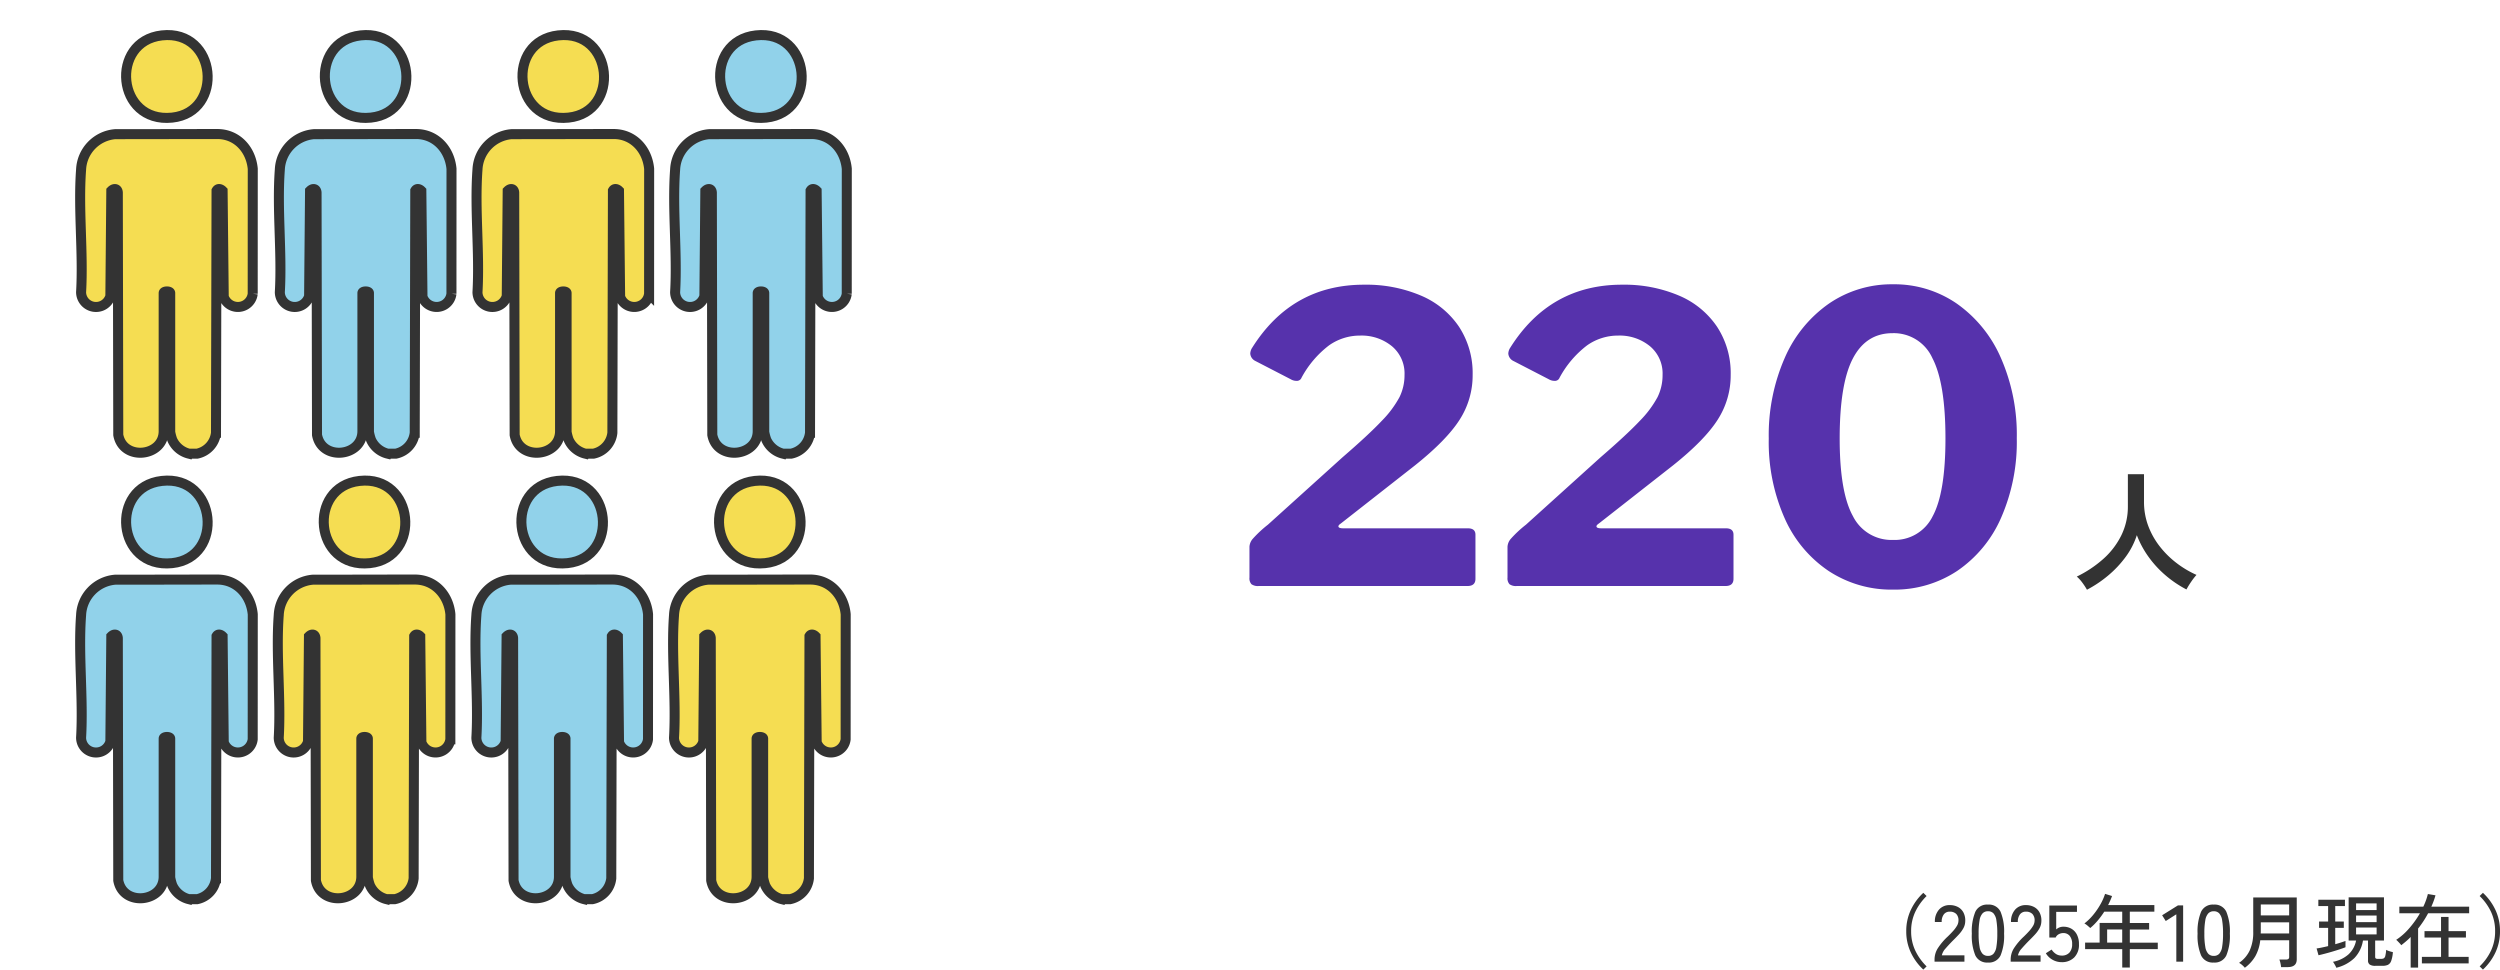 <svg xmlns="http://www.w3.org/2000/svg" width="499.136" height="193.584"><g data-name="グループ 13398"><g data-name="グループ 13321"><path data-name="パス 1747" d="M416.672 117.742a13.455 13.455 0 0 0-.91-1.391 7.5 7.5 0 0 0-1.118-1.235 23.073 23.073 0 0 0 5.2-3.445 15.483 15.483 0 0 0 3.656-4.719 13.01 13.01 0 0 0 1.339-5.9v-6.37h3.221v5.486a13.6 13.6 0 0 0 .858 4.862 15.439 15.439 0 0 0 2.34 4.134 18.527 18.527 0 0 0 3.354 3.289 19.752 19.752 0 0 0 3.926 2.327 13.207 13.207 0 0 0-1.079 1.4 15.208 15.208 0 0 0-.923 1.508 21.92 21.92 0 0 1-4.16-2.808 20.717 20.717 0 0 1-3.419-3.718 18.963 18.963 0 0 1-2.327-4.314 15.159 15.159 0 0 1-2.262 4.381 21.266 21.266 0 0 1-3.484 3.692 23.674 23.674 0 0 1-4.212 2.821Z" fill="#333"/><path data-name="パス 1746" d="M268.02 91.32q5.28-4.56 7.84-7.28a20.765 20.765 0 0 0 3.56-4.76 9.95 9.95 0 0 0 1-4.44 7.088 7.088 0 0 0-2.52-5.72 9.54 9.54 0 0 0-6.36-2.12 10.69 10.69 0 0 0-6.2 1.96 20.028 20.028 0 0 0-5.48 6.44.992.992 0 0 1-1.04.64 2.24 2.24 0 0 1-1.12-.32l-7.12-3.68a1.779 1.779 0 0 1-.96-1.44 2.289 2.289 0 0 1 .4-1.2q7.92-12.56 22.32-12.56A27.922 27.922 0 0 1 283.66 59a17.251 17.251 0 0 1 7.64 6.24 16.9 16.9 0 0 1 2.72 9.6 16.341 16.341 0 0 1-2.6 8.96q-2.6 4.08-8.92 9.12l-14.8 11.6q-.48.32-.48.56 0 .4.96.4h24.88q1.52 0 1.52 1.28v8.8q0 1.44-1.6 1.44H251.3a2.18 2.18 0 0 1-1.44-.36 1.735 1.735 0 0 1-.4-1.32v-6.16a2.642 2.642 0 0 1 .64-1.56 22.982 22.982 0 0 1 3.04-2.84Zm51.52 0q5.28-4.56 7.84-7.28a20.765 20.765 0 0 0 3.56-4.76 9.95 9.95 0 0 0 1-4.44 7.088 7.088 0 0 0-2.52-5.72 9.54 9.54 0 0 0-6.36-2.12 10.69 10.69 0 0 0-6.2 1.96 20.028 20.028 0 0 0-5.48 6.44.992.992 0 0 1-1.04.64 2.24 2.24 0 0 1-1.12-.32l-7.12-3.68a1.779 1.779 0 0 1-.96-1.44 2.289 2.289 0 0 1 .4-1.2q7.92-12.56 22.32-12.56A27.922 27.922 0 0 1 335.18 59a17.251 17.251 0 0 1 7.64 6.24 16.9 16.9 0 0 1 2.72 9.6 16.341 16.341 0 0 1-2.6 8.96q-2.6 4.08-8.92 9.12l-14.8 11.6q-.48.32-.48.56 0 .4.96.4h24.88q1.52 0 1.52 1.28v8.8q0 1.44-1.6 1.44h-41.68a2.18 2.18 0 0 1-1.44-.36 1.735 1.735 0 0 1-.4-1.32v-6.16a2.642 2.642 0 0 1 .64-1.56 22.982 22.982 0 0 1 3.04-2.84Zm58.4-34.56a21.96 21.96 0 0 1 12.72 3.84 25.781 25.781 0 0 1 8.8 10.8 38.122 38.122 0 0 1 3.2 16.08 37.712 37.712 0 0 1-3.16 15.96 24.784 24.784 0 0 1-8.76 10.56 22.6 22.6 0 0 1-12.8 3.72A22.793 22.793 0 0 1 365.1 114a24.677 24.677 0 0 1-8.8-10.56 37.507 37.507 0 0 1-3.16-15.88 38.4 38.4 0 0 1 3.2-16.12 25.621 25.621 0 0 1 8.84-10.84 22.145 22.145 0 0 1 12.76-3.84Zm0 51.04a8.431 8.431 0 0 0 7.92-4.72q2.56-4.72 2.56-15.52 0-11.04-2.6-16.04a8.459 8.459 0 0 0-7.96-5q-5.28 0-7.92 5.04t-2.64 16q0 10.72 2.64 15.48a8.59 8.59 0 0 0 8 4.76Z" fill="#5632ac"/><path data-name="パス 1748" d="M384 193.584a11.084 11.084 0 0 1-2.48-3.384 9.806 9.806 0 0 1-.928-4.28 9.806 9.806 0 0 1 .928-4.28 11.084 11.084 0 0 1 2.48-3.384l.656.64a11.09 11.09 0 0 0-2.272 3.176 8.933 8.933 0 0 0-.816 3.848 8.933 8.933 0 0 0 .816 3.848 11.09 11.09 0 0 0 2.272 3.176Zm2.24-1.584v-.448a4.225 4.225 0 0 1 .68-2.272 12.325 12.325 0 0 1 1.98-2.32q.544-.528 1.016-1.048a6.444 6.444 0 0 0 .776-1.032 2.082 2.082 0 0 0 .32-.992 1.822 1.822 0 0 0-.432-1.408 1.774 1.774 0 0 0-1.312-.464 1.421 1.421 0 0 0-1.168.536 2.381 2.381 0 0 0-.432 1.528h-1.36a3.531 3.531 0 0 1 .824-2.472 2.757 2.757 0 0 1 2.136-.9 3.46 3.46 0 0 1 1.64.376 2.635 2.635 0 0 1 1.1 1.1 3.374 3.374 0 0 1 .36 1.744 3.025 3.025 0 0 1-.368 1.392 6.3 6.3 0 0 1-.912 1.256q-.56.608-1.248 1.28-.768.784-1.4 1.512a2.944 2.944 0 0 0-.744 1.368h4.512V192Zm10.672.176a2.57 2.57 0 0 1-2.528-1.424 10.263 10.263 0 0 1-.7-4.352 10.321 10.321 0 0 1 .7-4.36 2.568 2.568 0 0 1 2.528-1.432 2.555 2.555 0 0 1 2.512 1.432 10.321 10.321 0 0 1 .7 4.36 10.263 10.263 0 0 1-.7 4.352 2.557 2.557 0 0 1-2.512 1.424Zm0-1.328a1.46 1.46 0 0 0 1.08-.408 2.64 2.64 0 0 0 .592-1.384 15.036 15.036 0 0 0 .184-2.656 15.155 15.155 0 0 0-.184-2.672 2.64 2.64 0 0 0-.592-1.384 1.46 1.46 0 0 0-1.08-.408 1.466 1.466 0 0 0-1.072.408 2.638 2.638 0 0 0-.608 1.384 14.536 14.536 0 0 0-.192 2.672 14.422 14.422 0 0 0 .192 2.656 2.638 2.638 0 0 0 .608 1.384 1.466 1.466 0 0 0 1.072.408ZM401.44 192v-.448a4.225 4.225 0 0 1 .68-2.272 12.325 12.325 0 0 1 1.98-2.32q.544-.528 1.016-1.048a6.444 6.444 0 0 0 .776-1.032 2.082 2.082 0 0 0 .32-.992 1.822 1.822 0 0 0-.432-1.408 1.774 1.774 0 0 0-1.312-.464 1.421 1.421 0 0 0-1.168.536 2.381 2.381 0 0 0-.432 1.528h-1.36a3.531 3.531 0 0 1 .824-2.472 2.757 2.757 0 0 1 2.136-.9 3.46 3.46 0 0 1 1.64.376 2.635 2.635 0 0 1 1.1 1.1 3.374 3.374 0 0 1 .36 1.744 3.025 3.025 0 0 1-.368 1.4 6.3 6.3 0 0 1-.912 1.256q-.56.608-1.248 1.28-.768.784-1.4 1.512a2.944 2.944 0 0 0-.744 1.368h4.512V192Zm10.176.1a3.657 3.657 0 0 1-1.816-.48 3.507 3.507 0 0 1-1.336-1.3l1.152-.736a2.96 2.96 0 0 0 .864.88 2.049 2.049 0 0 0 1.136.32 1.983 1.983 0 0 0 1.56-.6 2.448 2.448 0 0 0 .536-1.684 2.511 2.511 0 0 0-.472-1.632 1.594 1.594 0 0 0-1.3-.576 1.836 1.836 0 0 0-.92.24 1.347 1.347 0 0 0-.6.656h-1.264V180.8h5.52v1.264h-4.144v3.5a2.106 2.106 0 0 1 1.424-.544 3.181 3.181 0 0 1 1.6.4 2.825 2.825 0 0 1 1.108 1.18 4.034 4.034 0 0 1 .408 1.9 3.563 3.563 0 0 1-.952 2.668 3.434 3.434 0 0 1-2.504.932Zm12.1 1.072V189.5H416.3v-1.308h2.9v-3.92h4.512v-2.256h-3.584a16.894 16.894 0 0 1-1.3 1.768 11.377 11.377 0 0 1-1.5 1.5q-.192-.176-.528-.464a3.524 3.524 0 0 0-.64-.448 10.779 10.779 0 0 0 1.784-1.744 14.444 14.444 0 0 0 1.432-2.1 10.938 10.938 0 0 0 .912-2.064l1.392.432q-.16.448-.36.9t-.424.9h9.232v1.328h-4.9v2.256h3.856v1.3h-3.856v2.624h5.584v1.296h-5.584v3.668Zm-3.016-4.98h3.008v-2.624H420.7ZM434.512 192v-9.456l-2.112 1.344-.72-1.152 3.152-1.968h1.04V192Zm7.472.176a2.57 2.57 0 0 1-2.528-1.424 10.263 10.263 0 0 1-.7-4.352 10.321 10.321 0 0 1 .7-4.36 2.568 2.568 0 0 1 2.528-1.432 2.555 2.555 0 0 1 2.516 1.432 10.321 10.321 0 0 1 .7 4.36 10.263 10.263 0 0 1-.7 4.352 2.557 2.557 0 0 1-2.516 1.424Zm0-1.328a1.46 1.46 0 0 0 1.08-.408 2.64 2.64 0 0 0 .592-1.384 15.036 15.036 0 0 0 .184-2.656 15.155 15.155 0 0 0-.184-2.672 2.64 2.64 0 0 0-.592-1.384 1.46 1.46 0 0 0-1.08-.408 1.466 1.466 0 0 0-1.072.408 2.638 2.638 0 0 0-.612 1.384 14.536 14.536 0 0 0-.188 2.672 14.422 14.422 0 0 0 .188 2.656 2.638 2.638 0 0 0 .608 1.384 1.466 1.466 0 0 0 1.076.408Zm6.208 2.368a4.268 4.268 0 0 0-.52-.528 3.046 3.046 0 0 0-.632-.448 6.249 6.249 0 0 0 2.128-2.48 8.794 8.794 0 0 0 .7-3.76v-6.816h8.688v12.352q0 1.552-1.824 1.552h-1.3a7.072 7.072 0 0 0-.132-.788 4.105 4.105 0 0 0-.216-.728h1.316a.786.786 0 0 0 .5-.12.575.575 0 0 0 .144-.456v-3.268h-5.776a8.256 8.256 0 0 1-.984 3.184 7.679 7.679 0 0 1-2.092 2.304Zm3.168-6.848h5.68v-2.224h-5.664v1.84q0 .1-.008.192t-.008.192Zm.016-3.6h5.664v-2.192h-5.664Zm15.072 10.448a2.3 2.3 0 0 0-.176-.4q-.128-.24-.264-.464a1.786 1.786 0 0 0-.232-.32 6.49 6.49 0 0 0 3.128-1.5 5.1 5.1 0 0 0 1.5-2.752h-1.488v-8.624h7.056v8.624h-1.76v3.26a.4.4 0 0 0 .1.3.559.559 0 0 0 .376.1h.7a1.137 1.137 0 0 0 .552-.112.766.766 0 0 0 .3-.5 7.1 7.1 0 0 0 .168-1.184 3.588 3.588 0 0 0 .64.264 4.973 4.973 0 0 0 .7.184 6.361 6.361 0 0 1-.348 1.788 1.355 1.355 0 0 1-.672.768 2.729 2.729 0 0 1-1.08.184h-1.392a1.978 1.978 0 0 1-1.12-.248.956.956 0 0 1-.352-.84v-3.968h-1.008a6.458 6.458 0 0 1-1.72 3.512 7.823 7.823 0 0 1-3.608 1.928Zm-3.548-2.496-.384-1.36q.416-.048 1.024-.176t1.28-.288v-3.648h-1.808v-1.264h1.808V180.9h-1.952v-1.264h5.312v1.264h-1.94v3.088h1.712v1.264h-1.712v3.264q.64-.176 1.176-.352t.872-.3v1.256q-.432.176-1.136.408t-1.488.464q-.784.232-1.52.424t-1.244.304Zm7.5-4.16h4.1v-1.376h-4.1Zm0-2.448h4.1v-1.328h-4.1Zm0-2.416h4.1v-1.328h-4.1Zm10.9 11.488v-6.112q-.448.464-.928.872t-.96.776a1.738 1.738 0 0 0-.272-.352q-.208-.224-.416-.44a1.7 1.7 0 0 0-.32-.28 12.407 12.407 0 0 0 2.544-2.24 18.719 18.719 0 0 0 2.208-3.072h-4.116v-1.312h4.784a13.044 13.044 0 0 0 .912-2.528l1.52.256q-.16.576-.368 1.144t-.464 1.128h7.552v1.312h-8.192q-.432.816-.936 1.584t-1.064 1.472v7.792Zm2.24-.832v-1.312h3.824v-3.856h-3.3V185.9h3.3v-2.828h1.5v2.828h3.472v1.28h-3.472v3.86h4.016v1.312Zm12.192 1.232-.656-.64a10.819 10.819 0 0 0 2.28-3.176 9.008 9.008 0 0 0 .804-3.848 9.008 9.008 0 0 0-.808-3.848 10.819 10.819 0 0 0-2.28-3.176l.656-.64a11.084 11.084 0 0 1 2.48 3.384 9.806 9.806 0 0 1 .928 4.28 9.806 9.806 0 0 1-.928 4.28 11.084 11.084 0 0 1-2.48 3.384Z" fill="#333"/></g><g data-name="グループ 13396"><path data-name="長方形 24036" fill="none" d="M0 0h186v186H0z"/><g data-name="グループ 13397" stroke="#333" stroke-width="2"><g data-name="レイヤー 1" fill="#f5dd52"><path data-name="パス 1263" d="M37.735 90.579a4.951 4.951 0 0 1-3.342-2.778 9.525 9.525 0 0 1-.41-1.548V58.509c0-.429-1.306-.429-1.306 0v27.579c0 5.126-8.1 6.039-9.065.741l-.089-48.385c-.068-.824-.767-.89-1.3-.347l-.188 21.026a2.979 2.979 0 0 1-5.845-.772c.462-7.973-.593-16.6 0-24.492a7.432 7.432 0 0 1 6.8-7.072c6.861 0 13.82-.028 20.385-.028 3.924 0 6.717 3.048 7.09 6.944l-.011 24.952a2.978 2.978 0 0 1-5.784.591l-.227-21.15c-.362-.371-.913-.547-1.21-.033l-.109 48.347a4.767 4.767 0 0 1-3.752 4.162h-1.633Z"/><path data-name="パス 1264" d="M32.312 7.067c11.047-1.249 12.516 15.316 2.056 16.417C23.212 24.659 21.83 8.248 32.312 7.067Z"/></g><g data-name="レイヤー 1" fill="#91d2ea"><path data-name="パス 1263" d="M77.414 90.579a4.951 4.951 0 0 1-3.342-2.778 9.525 9.525 0 0 1-.41-1.548V58.509c0-.429-1.306-.429-1.306 0v27.579c0 5.126-8.1 6.039-9.065.741l-.089-48.385c-.068-.824-.767-.89-1.3-.347l-.188 21.026a2.979 2.979 0 0 1-5.845-.772c.462-7.973-.593-16.6 0-24.492a7.432 7.432 0 0 1 6.8-7.072c6.861 0 13.82-.028 20.385-.028 3.924 0 6.717 3.048 7.09 6.944l-.011 24.952a2.978 2.978 0 0 1-5.784.591l-.227-21.15c-.362-.371-.913-.547-1.21-.033l-.109 48.347a4.767 4.767 0 0 1-3.752 4.162h-1.633Z"/><path data-name="パス 1264" d="M71.991 7.067c11.047-1.249 12.516 15.316 2.056 16.417-11.156 1.175-12.538-15.236-2.056-16.417Z"/></g><g data-name="レイヤー 1" fill="#f5dd52"><path data-name="パス 1263" d="M116.875 90.579a4.951 4.951 0 0 1-3.342-2.778 9.525 9.525 0 0 1-.41-1.548V58.509c0-.429-1.306-.429-1.306 0v27.579c0 5.126-8.1 6.039-9.065.741l-.089-48.385c-.068-.824-.767-.89-1.3-.347l-.188 21.026a2.979 2.979 0 0 1-5.845-.772c.462-7.973-.593-16.6 0-24.492a7.432 7.432 0 0 1 6.8-7.072c6.861 0 13.82-.028 20.385-.028 3.924 0 6.717 3.048 7.09 6.944l-.011 24.952a2.978 2.978 0 0 1-5.784.591l-.227-21.15c-.362-.371-.913-.547-1.21-.033l-.109 48.347a4.767 4.767 0 0 1-3.752 4.162h-1.633Z"/><path data-name="パス 1264" d="M111.452 7.067c11.047-1.249 12.516 15.316 2.056 16.417-11.156 1.175-12.538-15.236-2.056-16.417Z"/></g><g data-name="レイヤー 1" fill="#91d2ea"><path data-name="パス 1263" d="M156.336 90.579a4.951 4.951 0 0 1-3.342-2.778 9.525 9.525 0 0 1-.41-1.548V58.509c0-.429-1.306-.429-1.306 0v27.579c0 5.126-8.1 6.039-9.065.741l-.089-48.385c-.068-.824-.767-.89-1.3-.347l-.188 21.026a2.979 2.979 0 0 1-5.845-.772c.462-7.973-.593-16.6 0-24.492a7.432 7.432 0 0 1 6.8-7.072c6.861 0 13.82-.028 20.385-.028 3.924 0 6.717 3.048 7.09 6.944l-.011 24.952a2.978 2.978 0 0 1-5.784.591l-.227-21.15c-.362-.371-.913-.547-1.21-.033l-.109 48.347a4.767 4.767 0 0 1-3.752 4.162h-1.633Z"/><path data-name="パス 1264" d="M150.913 7.067c11.047-1.249 12.516 15.316 2.056 16.417-11.156 1.175-12.538-15.236-2.056-16.417Z"/></g><g data-name="グループ 13387"><g data-name="レイヤー 1" fill="#f5dd52"><path data-name="パス 1263" d="M156.117 179.53a4.951 4.951 0 0 1-3.342-2.778 9.525 9.525 0 0 1-.41-1.548V147.46c0-.429-1.306-.429-1.306 0v27.579c0 5.126-8.1 6.039-9.065.741l-.089-48.385c-.068-.824-.767-.89-1.3-.347l-.188 21.026a2.979 2.979 0 0 1-5.845-.772c.462-7.973-.593-16.6 0-24.492a7.432 7.432 0 0 1 6.8-7.072c6.861 0 13.82-.028 20.385-.028 3.924 0 6.717 3.048 7.09 6.944l-.011 24.952a2.978 2.978 0 0 1-5.784.591l-.227-21.15c-.362-.371-.913-.547-1.21-.033l-.109 48.347a4.767 4.767 0 0 1-3.752 4.162h-1.633Z"/><path data-name="パス 1264" d="M150.694 96.018c11.047-1.249 12.516 15.316 2.056 16.417-11.156 1.175-12.538-15.236-2.056-16.417Z"/></g><g data-name="レイヤー 1" fill="#91d2ea"><path data-name="パス 1263" d="M116.656 179.53a4.951 4.951 0 0 1-3.342-2.778 9.525 9.525 0 0 1-.41-1.548V147.46c0-.429-1.306-.429-1.306 0v27.579c0 5.126-8.1 6.039-9.065.741l-.089-48.385c-.068-.824-.767-.89-1.3-.347l-.188 21.026a2.979 2.979 0 0 1-5.845-.772c.462-7.973-.593-16.6 0-24.492a7.432 7.432 0 0 1 6.8-7.072c6.861 0 13.82-.028 20.385-.028 3.924 0 6.717 3.048 7.09 6.944l-.011 24.952a2.978 2.978 0 0 1-5.784.591l-.227-21.15c-.362-.371-.913-.547-1.21-.033l-.109 48.347a4.767 4.767 0 0 1-3.752 4.162h-1.633Z"/><path data-name="パス 1264" d="M111.233 96.018c11.047-1.249 12.516 15.316 2.056 16.417-11.156 1.175-12.538-15.236-2.056-16.417Z"/></g><g data-name="レイヤー 1" fill="#f5dd52"><path data-name="パス 1263" d="M77.196 179.53a4.951 4.951 0 0 1-3.342-2.778 9.525 9.525 0 0 1-.41-1.548V147.46c0-.429-1.306-.429-1.306 0v27.579c0 5.126-8.1 6.039-9.065.741l-.089-48.385c-.068-.824-.767-.89-1.3-.347l-.188 21.026a2.979 2.979 0 0 1-5.845-.772c.462-7.973-.593-16.6 0-24.492a7.432 7.432 0 0 1 6.8-7.072c6.861 0 13.82-.028 20.385-.028 3.924 0 6.717 3.048 7.09 6.944l-.011 24.952a2.978 2.978 0 0 1-5.784.591l-.227-21.15c-.362-.371-.913-.547-1.21-.033l-.109 48.347a4.767 4.767 0 0 1-3.752 4.162H77.2Z"/><path data-name="パス 1264" d="M71.773 96.018c11.047-1.249 12.516 15.316 2.056 16.417-11.156 1.175-12.538-15.236-2.056-16.417Z"/></g><g data-name="レイヤー 1" fill="#91d2ea"><path data-name="パス 1263" d="M37.735 179.53a4.951 4.951 0 0 1-3.342-2.778 9.525 9.525 0 0 1-.41-1.548V147.46c0-.429-1.306-.429-1.306 0v27.579c0 5.126-8.1 6.039-9.065.741l-.089-48.385c-.068-.824-.767-.89-1.3-.347l-.188 21.026a2.979 2.979 0 0 1-5.845-.772c.462-7.973-.593-16.6 0-24.492a7.432 7.432 0 0 1 6.8-7.072c6.861 0 13.82-.028 20.385-.028 3.924 0 6.717 3.048 7.09 6.944l-.011 24.952a2.978 2.978 0 0 1-5.784.591l-.227-21.15c-.362-.371-.913-.547-1.21-.033l-.109 48.347a4.767 4.767 0 0 1-3.752 4.162h-1.633Z"/><path data-name="パス 1264" d="M32.312 96.018c11.047-1.249 12.516 15.316 2.056 16.417-11.156 1.175-12.538-15.236-2.056-16.417Z"/></g></g></g></g></g></svg>